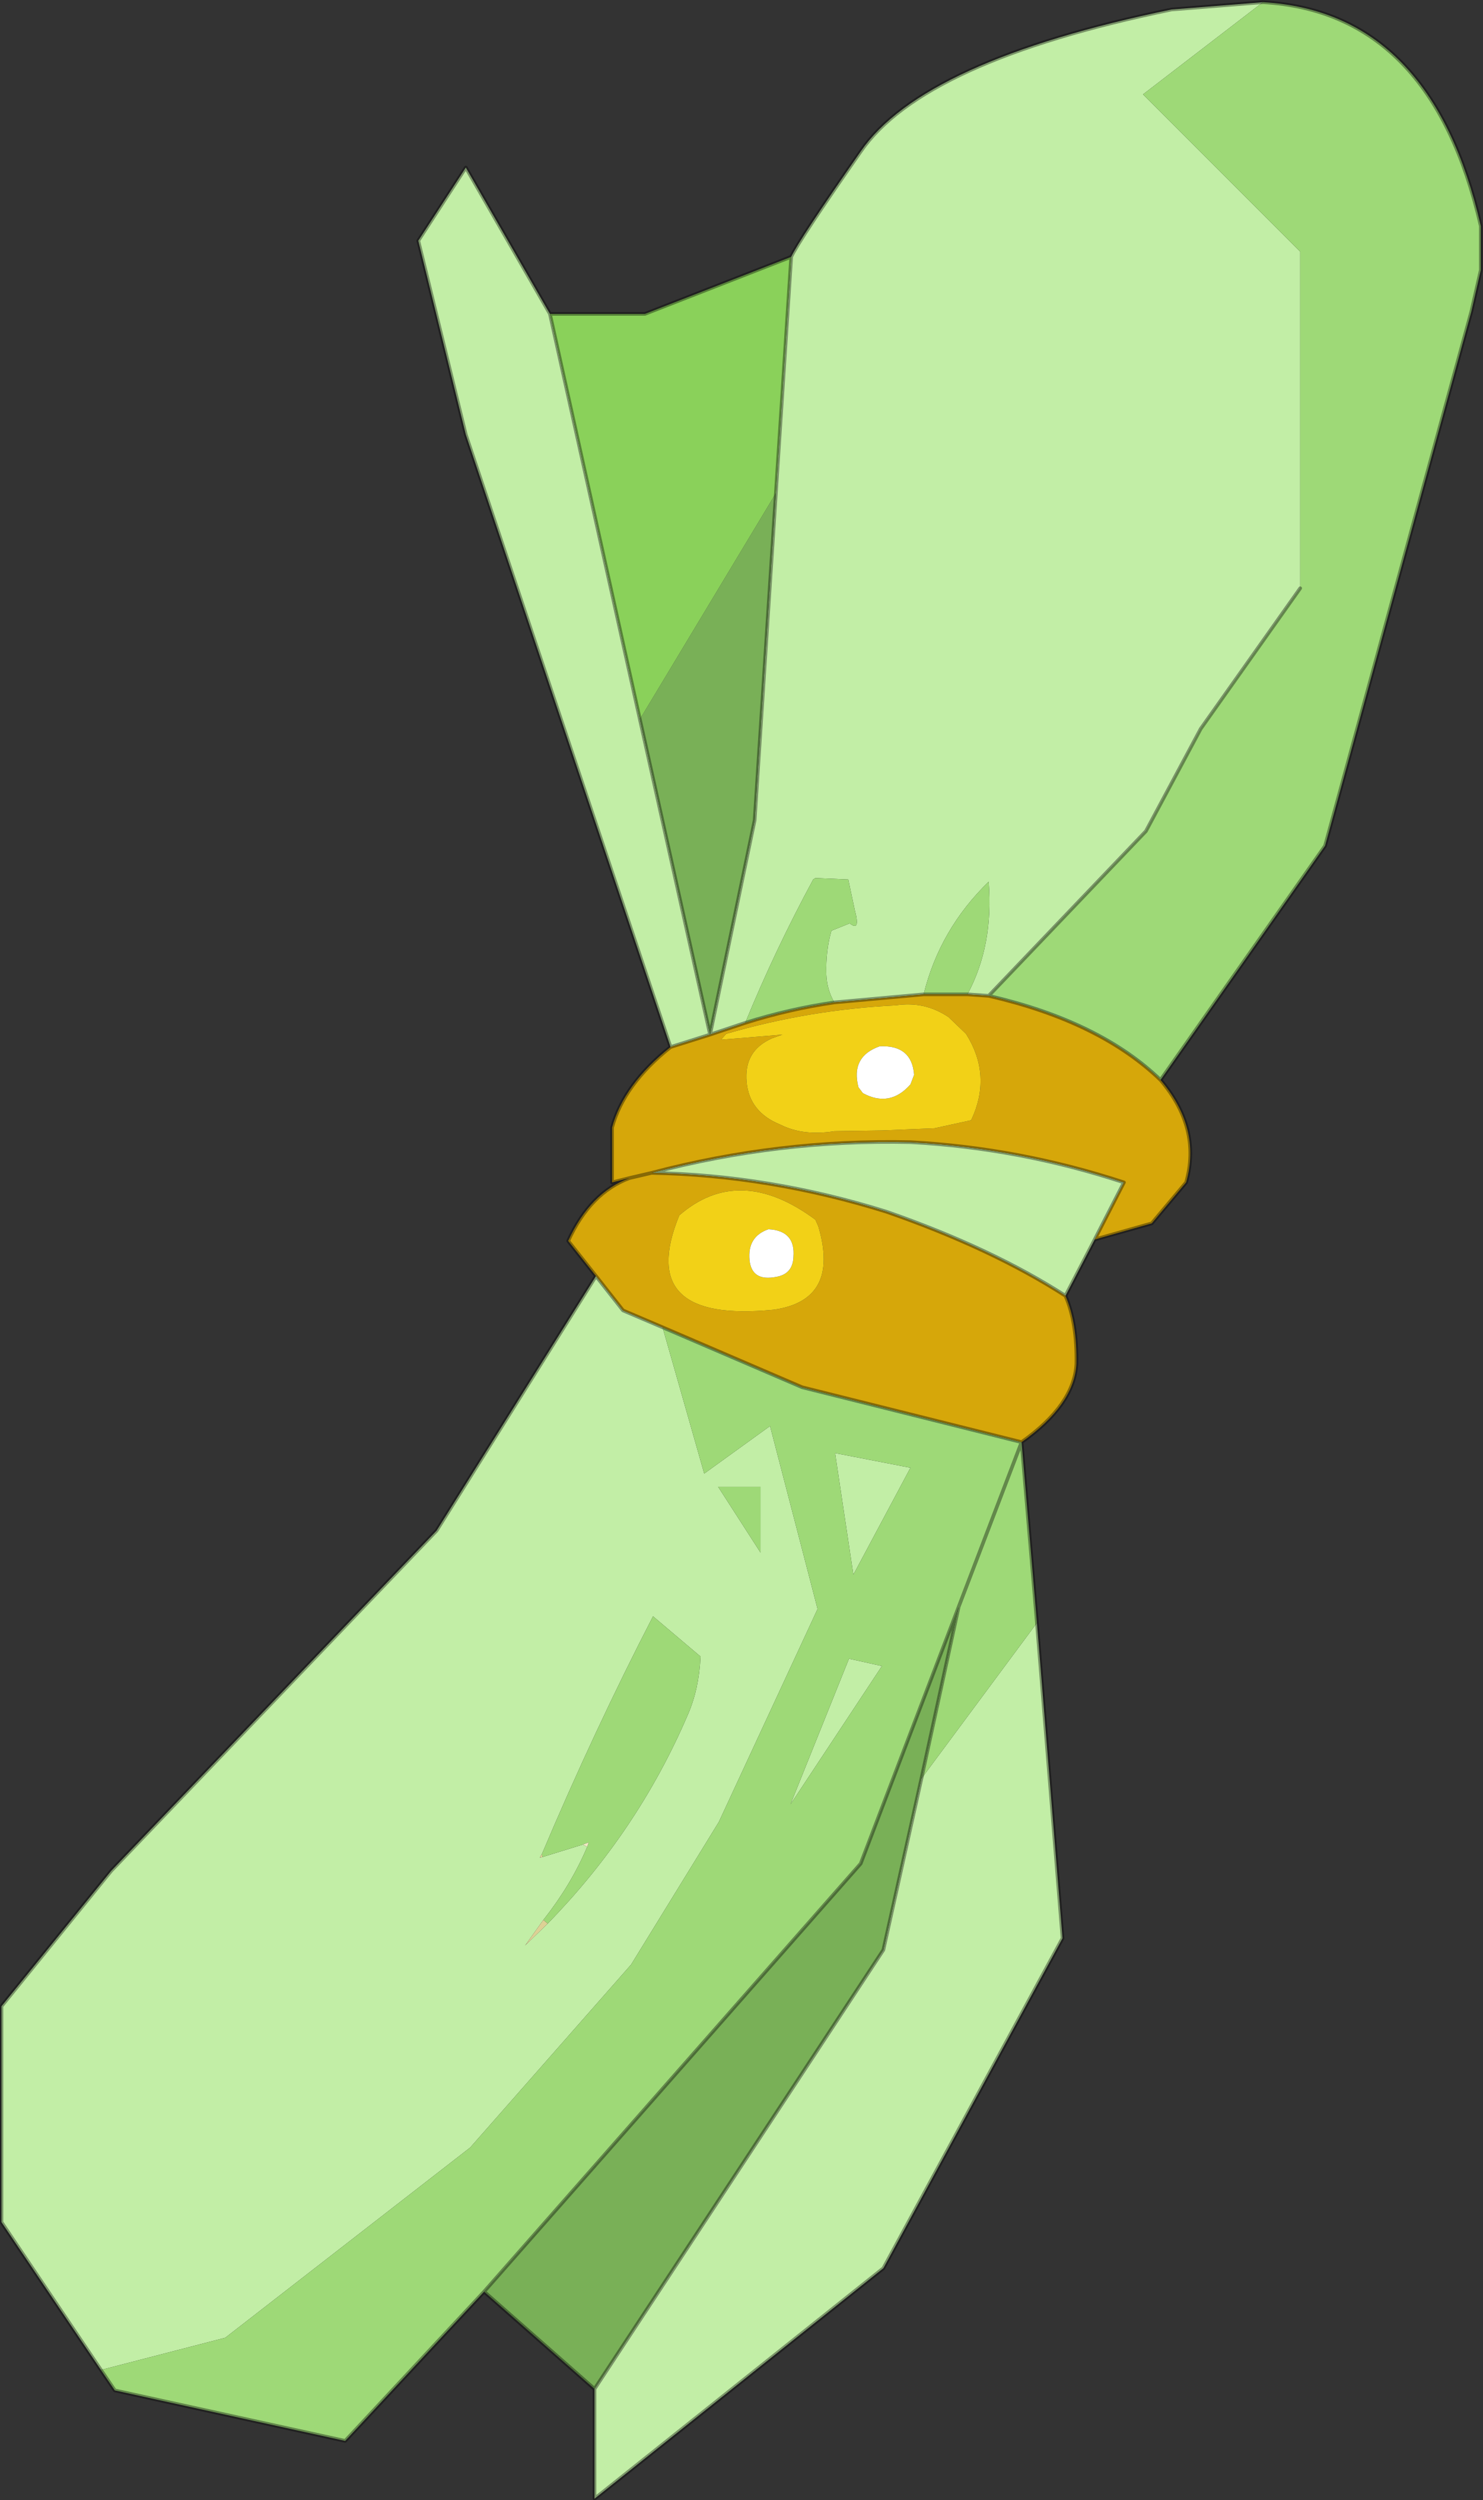 <?xml version="1.0"?>
<svg xmlns="http://www.w3.org/2000/svg" xmlns:xlink="http://www.w3.org/1999/xlink" width="101.4px" height="170.85px"><rect width="100%" height="100%" fill="#333333" stroke="none"/><g transform="matrix(1, 0, 0, 1, -207.75, -79.05)"><use xlink:href="#object-0" width="101.4" height="170.85" transform="matrix(1, 0, 0, 1, 207.75, 79.05)"/></g><defs><g transform="matrix(1, 0, 0, 1, -207.75, -79.05)" id="object-0"><path fill-rule="evenodd" fill="#c2eea6" stroke="none" d="M261.85 96.6Q262.35 95.5 266.6 89.4Q270.85 83.2 287.85 79.7L294.1 79.2L285.9 85.5L296.65 96.25L296.65 119.25L289.85 128.85L286.1 135.85L275.35 147.1L273.9 147Q275.7 143.65 275.35 139.3Q272 142.55 270.9 147L264.8 147.55Q264.3 146.7 264.25 145.65Q264.2 144.05 264.6 142.65L265.85 142.15Q266.6 142.75 266.2 141.25L265.75 139.15L263.5 139.05L263.35 139.15Q260.75 143.95 258.7 148.95L256.3 149.75L259.35 135.1L260.8 112.75L261.85 96.6M282.6 163.75L280.6 167.6Q275.55 164.35 268.35 161.85Q260.35 159.35 252.3 159.2Q261 156.9 270 157.1Q277.45 157.5 284.6 159.85L282.6 163.75M278.65 189.95L280.4 211.5L268.15 234.05L248.4 249.8L248.4 242.3L268.15 212.3L270.75 200.6L278.65 189.95M214.65 241L207.85 230.9L207.85 216.15L215.35 206.9L237.6 183.65L248.5 166.25L250.35 168.6L253.05 169.75L255.9 179.75L260.4 176.5L263.65 189L256.9 203.55L250.9 213.3L239.9 225.8L223.15 238.8L214.65 241M253.6 150.6L239.6 108.75L236.35 95.5L239.6 90.5L245.35 100.5L251.5 128.2L256.3 149.75L253.6 150.6M245.2 210.5Q251.35 204.2 254.75 196.3Q255.55 194.5 255.65 192.25L252.4 189.5Q248.4 197.25 244.8 205.75L244.65 206L244.85 205.95L247.6 205.1L247.9 205.25Q246.8 207.85 244.9 210.25L243.65 212L245.2 210.5M259.75 180.65L256.85 180.65L259.75 185.15L259.75 180.65M265.8 192.4L268.05 192.9L261.8 202.35L265.8 192.4M264.85 178.35L270 179.35L266.1 186.65L264.85 178.35"/><path fill-rule="evenodd" fill="#9ed977" stroke="none" d="M294.1 79.2Q305.65 79.85 309 94.5L309 97.5L308.35 100.35L298.35 136.85L287.1 152.85Q282.95 148.85 275.35 147.1L286.1 135.85L289.85 128.85L296.65 119.25L296.65 96.25L285.9 85.5L294.1 79.2M277.6 177.6L278.65 189.95L270.75 200.6L273.3 188.85L277.6 177.6L262.6 173.85L253.05 169.75L255.9 179.75L260.4 176.5L263.65 189L256.9 203.55L250.9 213.3L239.9 225.8L223.15 238.8L214.65 241L215.6 242.4L231.35 245.85L240.85 235.65L266.6 206.4L273.3 188.85L277.6 177.6M258.7 148.95Q260.75 143.95 263.35 139.15L263.5 139.05L265.75 139.15L266.2 141.25Q266.6 142.75 265.85 142.15L264.6 142.65Q264.2 144.05 264.25 145.65Q264.3 146.7 264.8 147.55Q261.7 148 258.7 148.95M270.9 147Q272 142.55 275.35 139.3Q275.7 143.65 273.9 147L273.45 147L270.9 147M244.8 205.75Q248.4 197.25 252.4 189.5L255.65 192.25Q255.55 194.5 254.75 196.3Q251.35 204.2 245.2 210.5L244.9 210.25Q246.8 207.85 247.9 205.25L248 204.95L247.6 205.1L244.85 205.95L244.8 205.75M259.75 180.65L259.75 185.15L256.85 180.65L259.75 180.65M265.8 192.4L261.8 202.35L268.05 192.9L265.8 192.4M264.85 178.35L266.1 186.65L270 179.35L264.85 178.35"/><path fill-rule="evenodd" fill="#d6a70a" stroke="none" d="M287.1 152.85Q289.9 156.15 288.85 159.85L286.5 162.65L282.6 163.75L284.6 159.85Q277.45 157.5 270 157.1Q261 156.9 252.3 159.2Q260.35 159.35 268.35 161.85Q275.55 164.35 280.6 167.6Q281.4 169.45 281.35 172.25Q281.2 175.05 277.6 177.6L262.6 173.85L253.05 169.75L250.35 168.6L248.5 166.25L246.6 163.85Q248.1 160.55 250.8 159.55L249.6 159.85L249.6 156.1Q250.4 153.15 253.6 150.6L256.3 149.75L258.7 148.95Q261.7 148 264.8 147.55L270.9 147L273.45 147L273.9 147L275.35 147.1Q282.95 148.85 287.1 152.85M273.8 149.7L272.6 148.55Q270.95 147.45 269 147.75Q263.05 148.05 257.4 149.7L257.05 150.1L261.25 149.75L260.55 150Q258.6 150.85 258.8 153Q259 155.05 261.1 155.9Q262.7 156.7 264.8 156.35L268.05 156.3L271.65 156.15L274.15 155.6Q275.6 152.55 273.8 149.7M263.5 162.4Q258.3 158.55 254.2 162.1Q251.15 169.5 260.65 168.55Q265.2 167.9 263.7 162.85L263.5 162.4M252.3 159.2L250.8 159.55L252.3 159.2"/><path fill-rule="evenodd" fill="#79b057" stroke="none" d="M248.4 242.3L240.85 235.65L266.6 206.4L273.3 188.85L270.75 200.6L268.15 212.3L248.4 242.3M260.8 112.75L259.35 135.1L256.3 149.75L251.5 128.2L260.8 112.75"/><path fill-rule="evenodd" fill="#8ad15a" stroke="none" d="M245.35 100.5L251.85 100.5L261.85 96.6L260.8 112.75L251.5 128.2L245.35 100.5"/><path fill-rule="evenodd" fill="#f2d117" stroke="none" d="M273.8 149.7Q275.6 152.55 274.15 155.6L271.65 156.15L268.05 156.3L264.8 156.35Q262.7 156.7 261.1 155.9Q259 155.05 258.8 153Q258.6 150.85 260.55 150L261.25 149.75L257.05 150.1L257.4 149.7Q263.05 148.05 269 147.75Q270.95 147.45 272.6 148.55L273.8 149.7M266.75 153.75Q268.6 154.75 270 153.15L270.25 152.5Q270.1 150.45 267.9 150.55Q265.9 151.25 266.45 153.35L266.75 153.75M263.5 162.4L263.7 162.85Q265.2 167.9 260.65 168.55Q251.15 169.5 254.2 162.1Q258.3 158.55 263.5 162.4M259 165.15Q259.15 166.65 260.85 166.3Q261.95 166.1 262 164.95Q262.15 163.15 260.3 163.05Q258.85 163.55 259 165.15"/><path fill-rule="evenodd" fill="#ffffff" stroke="none" d="M266.75 153.75L266.45 153.35Q265.9 151.25 267.9 150.55Q270.1 150.45 270.25 152.5L270 153.15Q268.6 154.75 266.75 153.75M259 165.15Q258.85 163.55 260.3 163.05Q262.15 163.15 262 164.95Q261.95 166.1 260.85 166.3Q259.15 166.65 259 165.15"/><path fill-rule="evenodd" fill="#ddd195" stroke="none" d="M244.8 205.75L244.85 205.95L244.65 206L244.8 205.75M244.9 210.25L245.2 210.5L243.65 212L244.9 210.25"/><path fill-rule="evenodd" fill="#f1eac2" stroke="none" d="M247.6 205.1L248 204.95L247.9 205.25L247.6 205.1"/><path fill="none" stroke="#000000" stroke-opacity="0.373" stroke-width="0.25" stroke-linecap="round" stroke-linejoin="round" d="M261.85 96.6Q262.35 95.5 266.6 89.4Q270.85 83.2 287.85 79.7L294.1 79.2Q305.65 79.85 309 94.5L309 97.5L308.35 100.35L298.35 136.85L287.1 152.85Q289.9 156.15 288.85 159.85L286.5 162.65L282.6 163.75L280.6 167.6Q281.4 169.45 281.35 172.25Q281.2 175.05 277.6 177.6L278.65 189.95L280.4 211.5L268.15 234.05L248.4 249.8L248.4 242.3L240.85 235.65L231.35 245.85L215.6 242.4L214.65 241L207.85 230.9L207.85 216.15L215.35 206.9L237.6 183.65L248.5 166.25L246.6 163.85Q248.1 160.55 250.8 159.55L249.6 159.85L249.6 156.1Q250.4 153.15 253.6 150.6L239.6 108.75L236.35 95.5L239.6 90.5L245.35 100.5L251.85 100.5L261.85 96.6L260.8 112.75L259.35 135.1L256.3 149.75L258.7 148.95Q261.7 148 264.8 147.55L270.9 147L273.45 147L273.9 147L275.35 147.1L286.1 135.85L289.85 128.85L296.65 119.25M251.5 128.2L245.35 100.5M251.5 128.2L256.3 149.75L253.6 150.6M282.6 163.75L284.6 159.85Q277.45 157.5 270 157.1Q261 156.9 252.3 159.2Q260.35 159.35 268.35 161.85Q275.55 164.35 280.6 167.6M250.8 159.55L252.3 159.2M248.5 166.25L250.35 168.6L253.05 169.75L262.6 173.85L277.6 177.6L273.3 188.85L270.75 200.6L268.15 212.3L248.4 242.3M275.35 147.1Q282.95 148.85 287.1 152.85M273.3 188.85L266.6 206.4L240.85 235.65"/></g></defs></svg>
